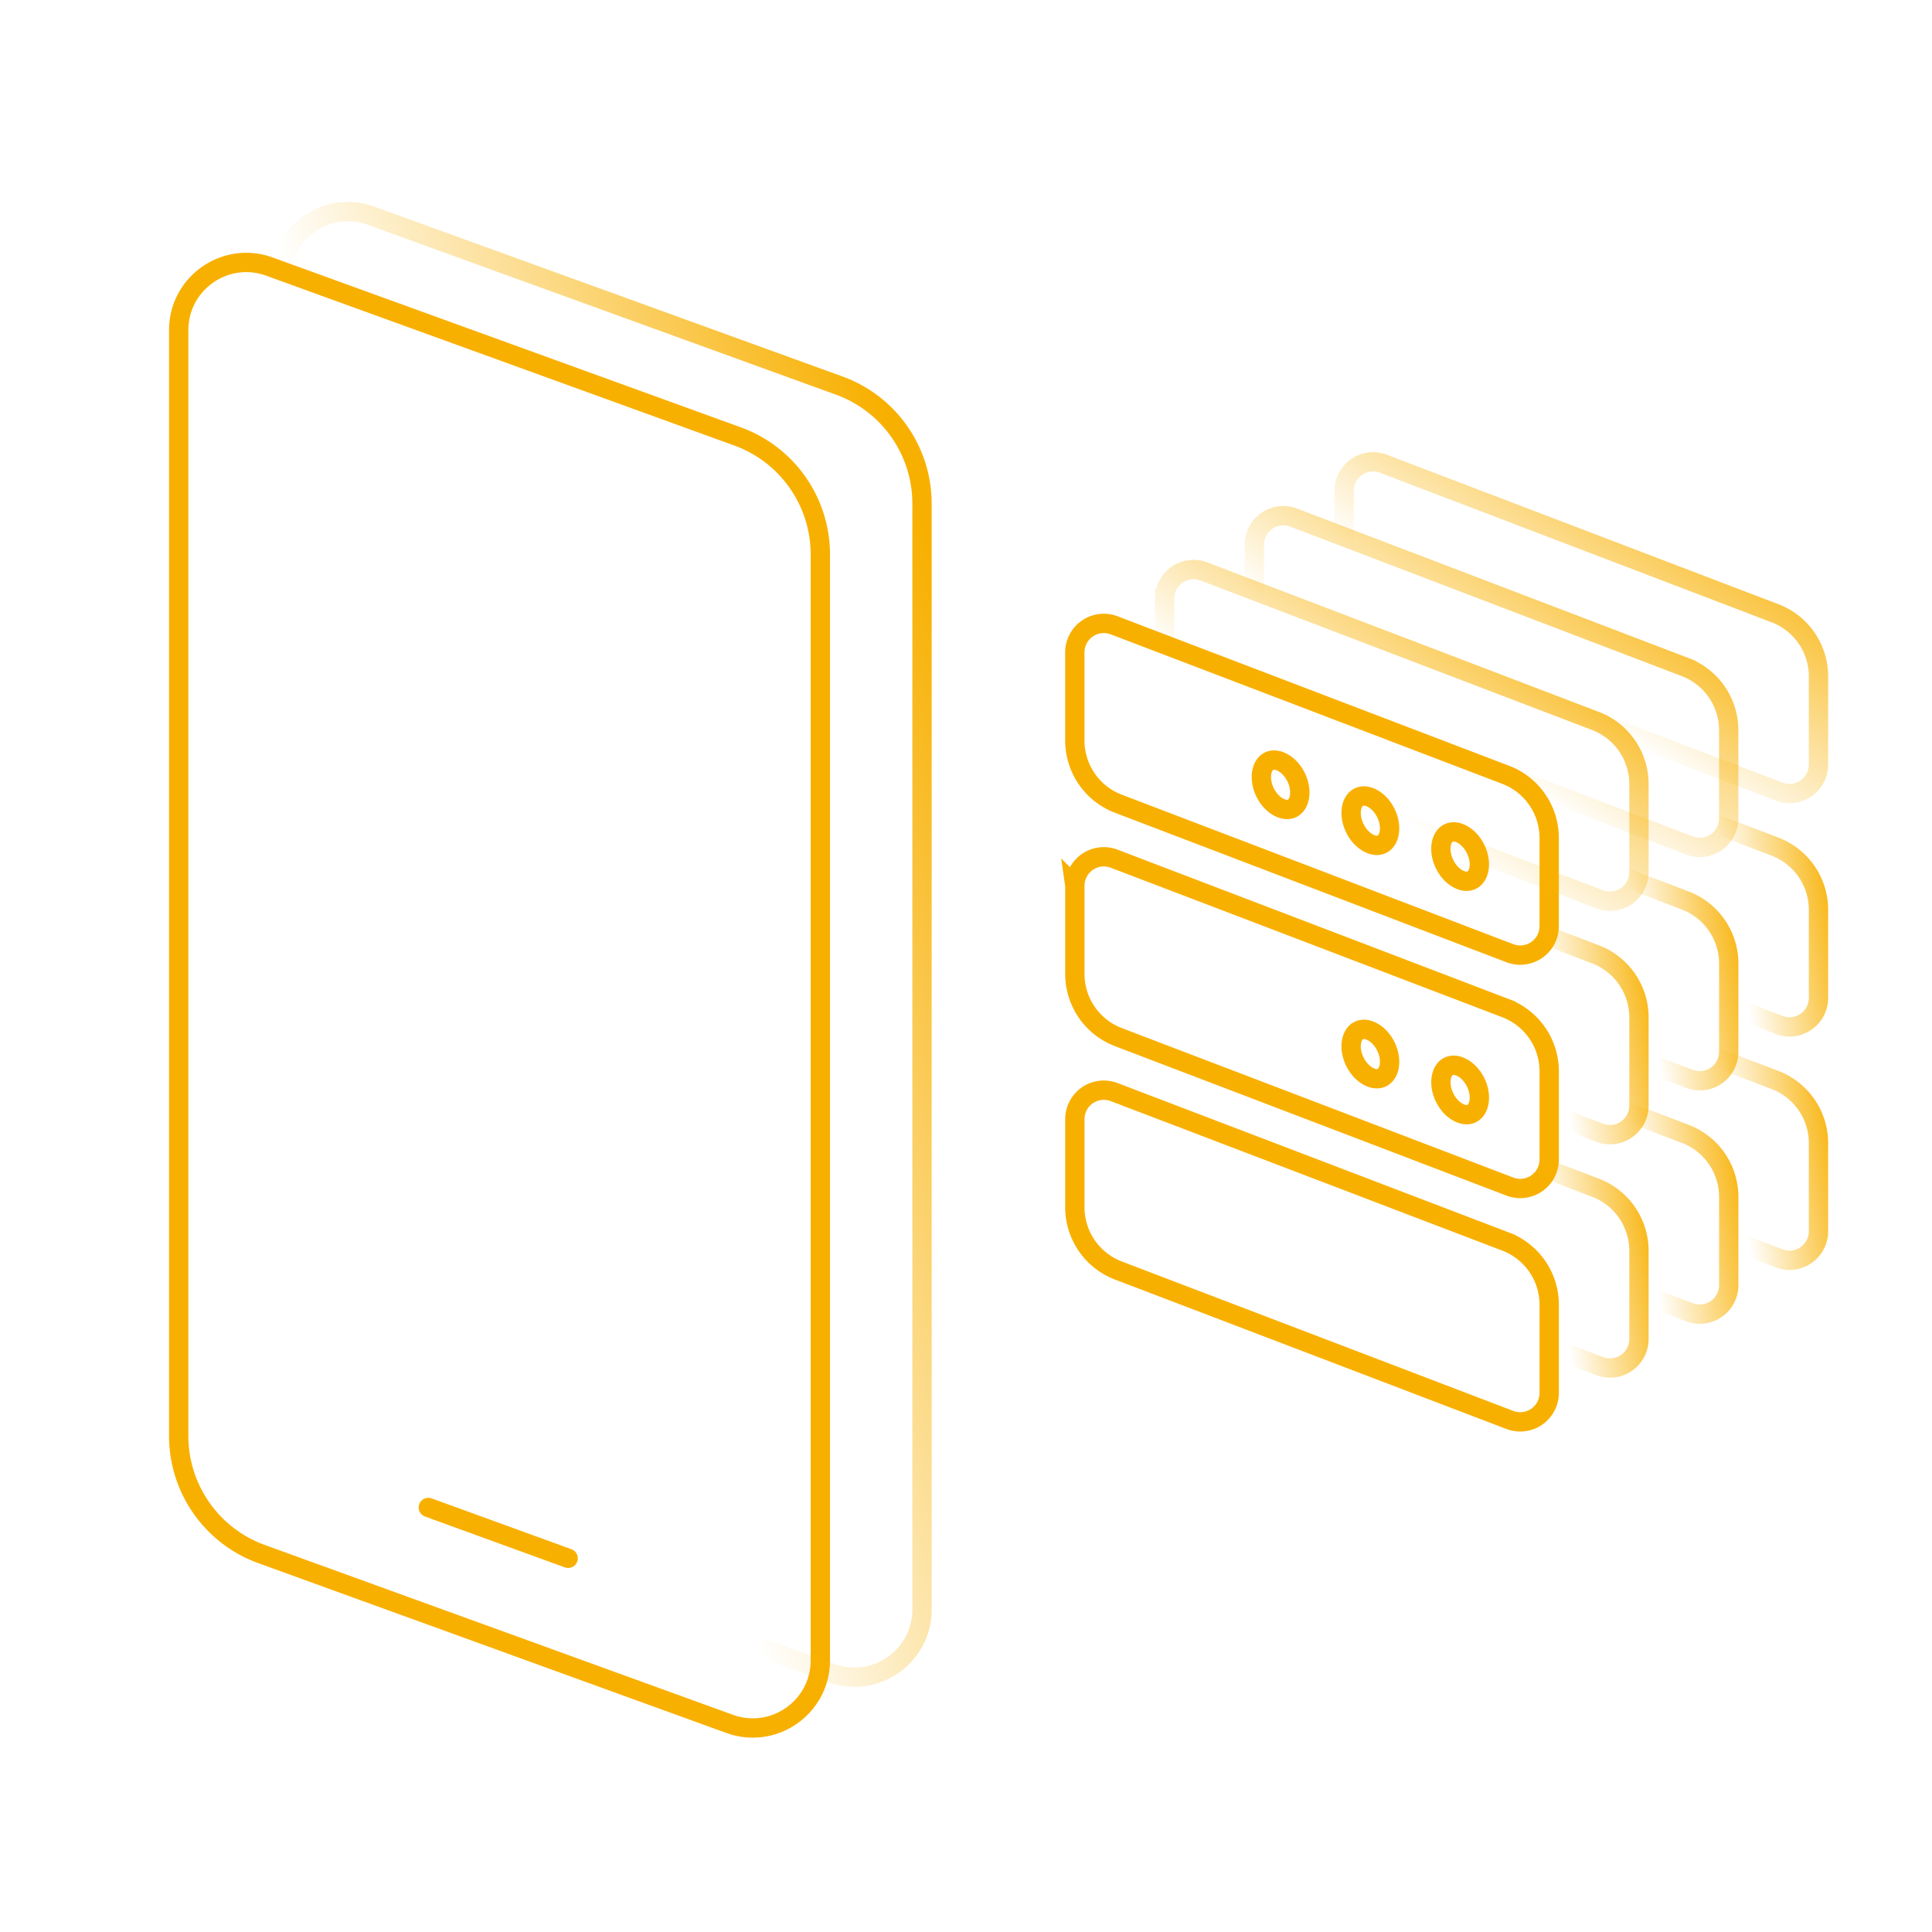 <svg xmlns="http://www.w3.org/2000/svg" width="100" height="100" fill="none"><path d="M22.17 78.026l7.237 2.632" stroke="#F8B000" stroke-linecap="round"></path><path d="M9.25 17.088c0-2.428 2.412-4.119 4.694-3.29l24.233 8.792a6.5 6.5 0 014.284 6.11v57.238c0 2.428-2.412 4.118-4.694 3.29l-24.234-8.792a6.5 6.5 0 01-4.283-6.11V17.088z" stroke="#F8B000"></path><path d="M14.513 14.456c0-2.427 2.411-4.118 4.693-3.29l24.234 8.792a6.5 6.5 0 014.283 6.11v57.239c0 2.428-2.411 4.118-4.694 3.29l-24.233-8.792a6.5 6.5 0 01-4.283-6.11V14.456z" stroke="url(#paint0_linear_5453_25640)"></path><path d="M55.633 33.767a1.5 1.5 0 012.035-1.401l20.266 7.738a3.5 3.5 0 012.252 3.27v4.562a1.5 1.5 0 01-2.035 1.402l-20.267-7.739a3.5 3.5 0 01-2.251-3.27v-4.562z" stroke="#F8B000"></path><path d="M60.28 30.98a1.5 1.5 0 012.034-1.402l20.267 7.738a3.5 3.5 0 012.251 3.27v4.562a1.5 1.5 0 01-2.035 1.401l-20.266-7.738a3.5 3.5 0 01-2.252-3.27V30.98z" stroke="url(#paint1_linear_5453_25640)"></path><path d="M64.925 28.192a1.5 1.5 0 012.035-1.401l20.266 7.738a3.5 3.5 0 012.252 3.27v4.562a1.5 1.5 0 01-2.035 1.401l-20.267-7.738a3.5 3.5 0 01-2.251-3.27v-4.562z" stroke="url(#paint2_linear_5453_25640)"></path><path d="M69.571 25.404a1.5 1.5 0 012.035-1.4l20.267 7.737a3.5 3.5 0 012.251 3.27v4.562a1.5 1.5 0 01-2.035 1.402l-20.266-7.738a3.5 3.5 0 01-2.252-3.27v-4.563z" stroke="url(#paint3_linear_5453_25640)"></path><path d="M76.378 43.943c.183.373.226.75.17 1.047-.057.296-.202.482-.374.566-.173.085-.409.086-.678-.05-.27-.138-.54-.403-.723-.776-.183-.373-.226-.75-.17-1.046.057-.297.202-.482.375-.567.172-.084.408-.086.677.051.269.138.54.402.723.775zm-4.645-1.859c.182.373.225.75.17 1.047-.057.296-.202.482-.375.567-.173.084-.408.085-.677-.052-.27-.137-.54-.402-.724-.775-.182-.373-.226-.749-.17-1.046.057-.297.202-.482.375-.567.172-.084.408-.086.677.052.27.137.54.401.724.774zm-4.647-1.858c.183.373.226.75.17 1.046-.057.297-.202.483-.374.567-.173.085-.409.086-.678-.051-.27-.137-.54-.402-.723-.775-.183-.373-.226-.75-.17-1.046.057-.297.202-.483.374-.567.173-.085.409-.086.678.051.269.137.54.402.723.775zm-11.452 5.621a1.5 1.5 0 012.035-1.401l20.266 7.738a3.5 3.5 0 012.252 3.27v4.562a1.5 1.5 0 01-2.035 1.401L57.885 53.68a3.5 3.5 0 01-2.251-3.27v-4.562z" stroke="#F8B000"></path><path d="M60.28 43.06a1.5 1.5 0 012.034-1.402l20.267 7.738a3.5 3.5 0 012.251 3.27v4.562a1.5 1.5 0 01-2.035 1.402l-20.266-7.74a3.5 3.5 0 01-2.252-3.27v-4.56z" stroke="url(#paint4_linear_5453_25640)"></path><path d="M64.926 40.272a1.5 1.5 0 012.035-1.402l20.266 7.739a3.5 3.5 0 012.252 3.27v4.562a1.5 1.5 0 01-2.035 1.401l-20.267-7.738a3.5 3.5 0 01-2.251-3.27v-4.562z" stroke="url(#paint5_linear_5453_25640)"></path><path d="M69.571 37.484a1.5 1.5 0 012.035-1.401l20.267 7.738a3.5 3.5 0 012.251 3.27v4.562a1.5 1.5 0 01-2.035 1.401l-20.266-7.738a3.5 3.5 0 01-2.252-3.27v-4.562z" stroke="url(#paint6_linear_5453_25640)"></path><path d="M76.379 56.022c.183.373.226.75.17 1.047-.057.296-.202.482-.375.567-.172.084-.408.085-.677-.052-.27-.137-.54-.402-.723-.775-.183-.373-.226-.749-.17-1.046.057-.297.202-.482.374-.567.173-.084.409-.086.678.052.269.137.54.401.723.774zm-4.646-1.859c.182.373.225.75.17 1.047-.057.296-.202.482-.375.567-.173.084-.408.085-.677-.052-.27-.137-.54-.401-.724-.775-.182-.373-.226-.749-.17-1.046.057-.297.202-.482.375-.567.172-.084.408-.086.677.052.27.137.54.401.724.774zm-16.099 3.764a1.5 1.5 0 012.035-1.401l20.266 7.738a3.5 3.5 0 012.252 3.27v4.562a1.5 1.5 0 01-2.035 1.401L57.885 65.76a3.5 3.5 0 01-2.251-3.27v-4.562z" stroke="#F8B000"></path><path d="M60.28 55.14a1.5 1.5 0 012.034-1.402l20.267 7.738a3.5 3.5 0 012.251 3.27v4.562a1.5 1.5 0 01-2.035 1.402l-20.266-7.738a3.5 3.5 0 01-2.252-3.27v-4.563z" stroke="url(#paint7_linear_5453_25640)"></path><path d="M64.926 52.352a1.5 1.5 0 012.035-1.402l20.266 7.738a3.5 3.5 0 012.252 3.27v4.563a1.5 1.5 0 01-2.035 1.401l-20.267-7.738a3.5 3.5 0 01-2.251-3.27v-4.562z" stroke="url(#paint8_linear_5453_25640)"></path><path d="M69.571 49.564a1.5 1.5 0 012.035-1.401L91.873 55.9a3.5 3.5 0 012.251 3.27v4.562a1.5 1.5 0 01-2.035 1.401l-20.266-7.738a3.5 3.5 0 01-2.252-3.27v-4.562z" stroke="url(#paint9_linear_5453_25640)"></path><defs><linearGradient id="paint0_linear_5453_25640" x1="59.407" y1="61.382" x2="33.983" y2="70.089" gradientUnits="userSpaceOnUse"><stop stop-color="#F8B000"></stop><stop offset="1" stop-color="#F8B000" stop-opacity="0"></stop></linearGradient><linearGradient id="paint1_linear_5453_25640" x1="82.429" y1="32.188" x2="74.347" y2="43.57" gradientUnits="userSpaceOnUse"><stop stop-color="#F8B000"></stop><stop offset="1" stop-color="#F8B000" stop-opacity="0"></stop></linearGradient><linearGradient id="paint2_linear_5453_25640" x1="87.074" y1="29.401" x2="78.993" y2="40.783" gradientUnits="userSpaceOnUse"><stop stop-color="#F8B000"></stop><stop offset="1" stop-color="#F8B000" stop-opacity="0"></stop></linearGradient><linearGradient id="paint3_linear_5453_25640" x1="91.721" y1="26.613" x2="83.639" y2="37.996" gradientUnits="userSpaceOnUse"><stop stop-color="#F8B000"></stop><stop offset="1" stop-color="#F8B000" stop-opacity="0"></stop></linearGradient><linearGradient id="paint4_linear_5453_25640" x1="86.262" y1="53.628" x2="80.638" y2="54.612" gradientUnits="userSpaceOnUse"><stop stop-color="#F8B000"></stop><stop offset="1" stop-color="#F8B000" stop-opacity="0"></stop></linearGradient><linearGradient id="paint5_linear_5453_25640" x1="90.908" y1="50.841" x2="85.284" y2="51.824" gradientUnits="userSpaceOnUse"><stop stop-color="#F8B000"></stop><stop offset="1" stop-color="#F8B000" stop-opacity="0"></stop></linearGradient><linearGradient id="paint6_linear_5453_25640" x1="95.554" y1="48.053" x2="89.93" y2="49.037" gradientUnits="userSpaceOnUse"><stop stop-color="#F8B000"></stop><stop offset="1" stop-color="#F8B000" stop-opacity="0"></stop></linearGradient><linearGradient id="paint7_linear_5453_25640" x1="86.262" y1="65.708" x2="80.638" y2="66.692" gradientUnits="userSpaceOnUse"><stop stop-color="#F8B000"></stop><stop offset="1" stop-color="#F8B000" stop-opacity="0"></stop></linearGradient><linearGradient id="paint8_linear_5453_25640" x1="90.908" y1="62.921" x2="85.284" y2="63.904" gradientUnits="userSpaceOnUse"><stop stop-color="#F8B000"></stop><stop offset="1" stop-color="#F8B000" stop-opacity="0"></stop></linearGradient><linearGradient id="paint9_linear_5453_25640" x1="95.554" y1="60.133" x2="89.93" y2="61.117" gradientUnits="userSpaceOnUse"><stop stop-color="#F8B000"></stop><stop offset="1" stop-color="#F8B000" stop-opacity="0"></stop></linearGradient></defs></svg>